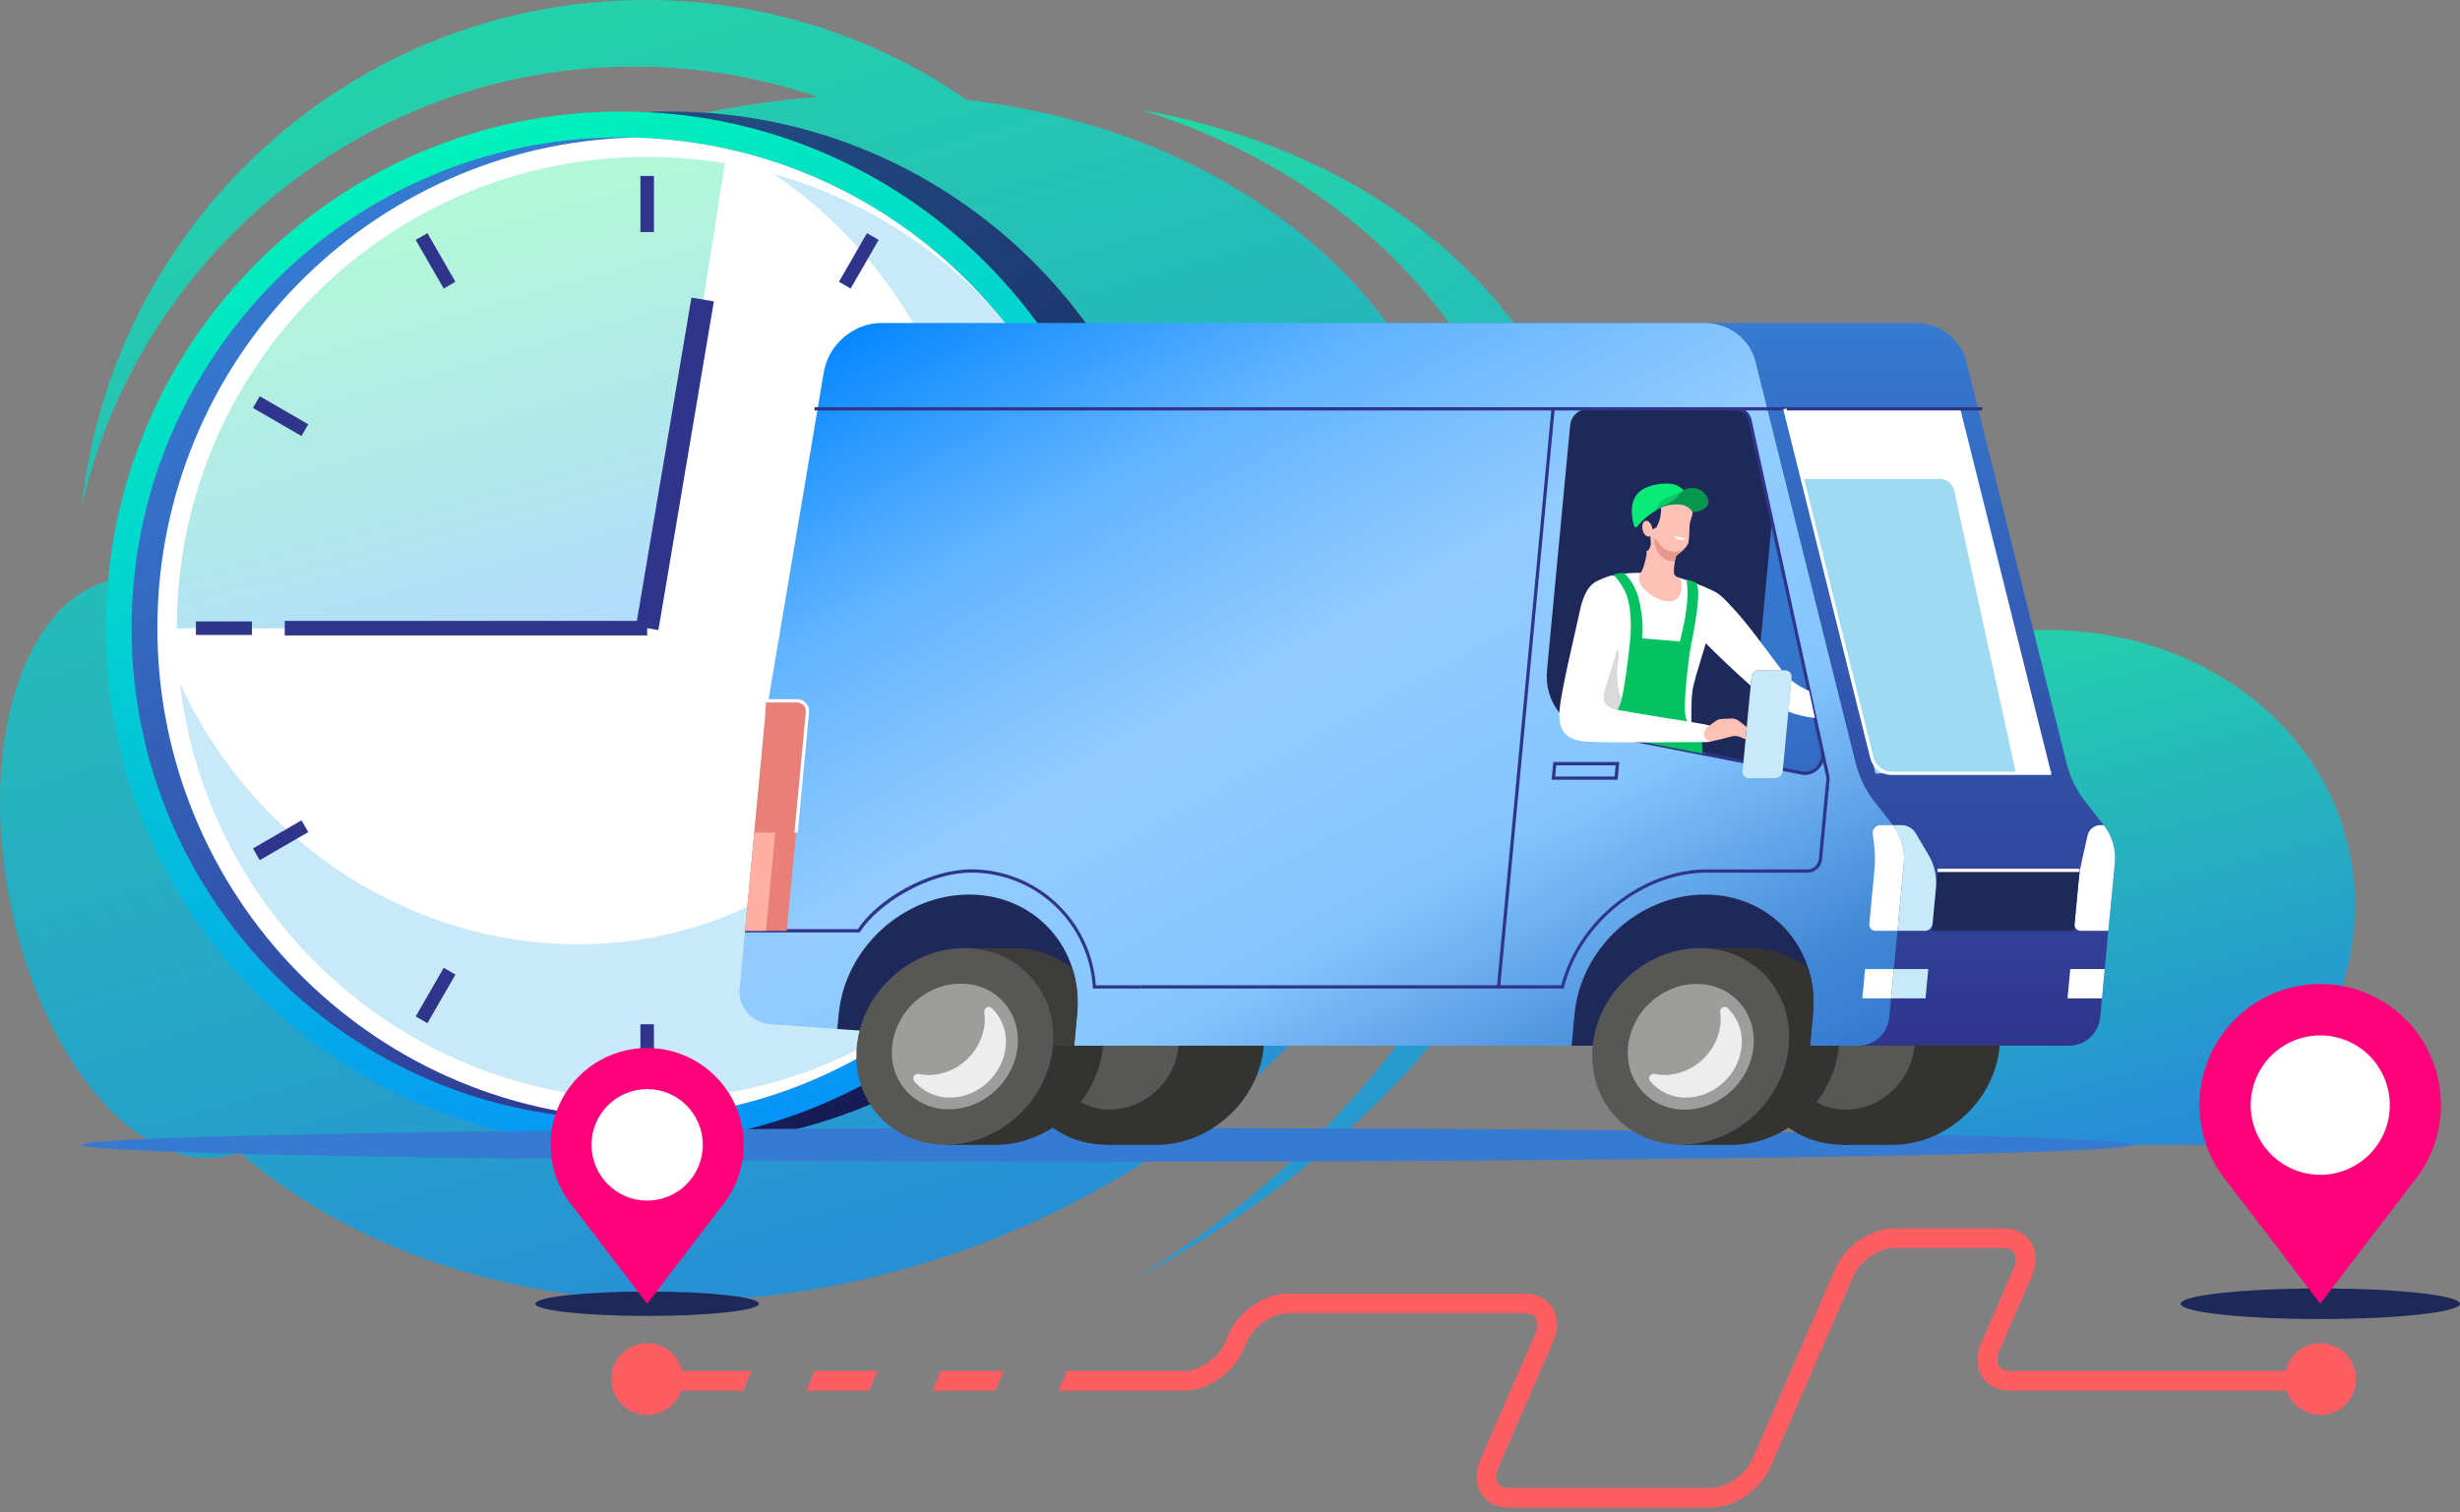 <?xml version="1.0" encoding="UTF-8"?> <svg xmlns="http://www.w3.org/2000/svg" width="540" height="332" viewBox="0 0 540 332" fill="none"><rect x="0" y="0" width="540" height="332" fill="#808080" stroke="none"/> <g opacity="0.85"> <path opacity="0.85" d="M515.973 188.082C509.399 153.942 472.774 132.326 434.185 139.805C395.595 147.283 369.651 181.02 376.257 215.168C379.133 230.096 387.761 242.628 399.773 251.383H487.305C508.701 236.825 520.693 212.569 515.973 188.082Z" fill="url(#paint0_linear_544_164)"></path> <path opacity="0.85" d="M318.675 96.695C302.636 54.389 261.348 27.588 212.221 21.934C191.486 7.611 166.891 -0.04 141.71 0C77.567 0 24.742 48.624 17.959 111.109C30.753 55.826 80.204 14.628 139.233 14.628C152.928 14.611 166.531 16.863 179.494 21.291C160.802 22.695 142.414 26.818 124.907 33.531C76.018 52.161 39.865 87.775 24.007 127.512C5.248 132.19 -4.554 163.085 2.069 197.422C8.81 232.394 30.038 257.692 49.478 253.928C50.525 253.723 51.553 253.436 52.556 253.072C91.482 286.54 154.91 296.127 215.692 272.95C297.641 241.722 343.748 162.809 318.675 96.695Z" fill="url(#paint1_linear_544_164)"></path> <path opacity="0.85" d="M250.436 24.096C286.067 35.326 314.937 58.211 329.677 90.922C358.698 155.33 323.005 235.754 249.253 280.659C330.811 237.649 372.979 154.984 343.958 90.576C327.837 54.801 292.99 31.826 250.436 24.096Z" fill="url(#paint2_linear_544_164)"></path> </g> <path d="M147.018 251.375C209.521 251.375 260.19 200.585 260.19 137.931C260.19 75.278 209.521 24.487 147.018 24.487C84.515 24.487 33.847 75.278 33.847 137.931C33.847 200.585 84.515 251.375 147.018 251.375Z" fill="url(#paint3_linear_544_164)"></path> <path d="M136.406 251.375C198.909 251.375 249.577 200.585 249.577 137.931C249.577 75.278 198.909 24.487 136.406 24.487C73.903 24.487 23.234 75.278 23.234 137.931C23.234 200.585 73.903 251.375 136.406 251.375Z" fill="url(#paint4_linear_544_164)"></path> <path d="M136.406 245.704C195.785 245.704 243.92 197.452 243.92 137.931C243.92 78.409 195.785 30.158 136.406 30.158C77.027 30.158 28.892 78.409 28.892 137.931C28.892 197.452 77.027 245.704 136.406 245.704Z" fill="url(#paint5_linear_544_164)"></path> <path d="M243.916 137.931C243.916 196.504 197.304 244.18 139.233 245.663C81.162 244.164 34.549 196.504 34.549 137.931C34.549 79.358 81.162 31.681 139.233 30.195C197.291 31.698 243.916 79.358 243.916 137.931Z" fill="white"></path> <path d="M243.916 137.931C243.954 163.385 234.968 188.024 218.56 207.451C208.891 218.165 197.086 226.727 183.909 232.581C170.732 238.434 156.476 241.451 142.063 241.434C89.107 241.434 45.464 201.487 39.499 150.01C42.989 157.632 47.429 164.781 52.711 171.285C85.545 211.775 143.246 219.295 181.601 188.058C219.956 156.821 224.434 98.664 191.609 58.158C185.377 50.45 178.026 43.725 169.802 38.205C188.579 43.46 205.488 53.937 218.572 68.424C234.973 87.849 243.955 112.483 243.916 137.931V137.931Z" fill="#C8E9F7"></path> <path d="M144.553 128.142L159.141 35.857C153.497 34.916 147.785 34.444 142.063 34.445C85.035 34.445 38.805 80.787 38.805 137.947H142.063L144.553 128.142Z" fill="url(#paint6_linear_544_164)"></path> <path d="M142.063 136.333H62.502V139.525H142.063V136.333Z" fill="#30358C"></path> <path d="M151.779 65.349L139.603 137.517L144.528 138.352L156.705 66.184L151.779 65.349Z" fill="#30358C"></path> <path d="M55.304 136.444H43.008V139.418H55.304V136.444Z" fill="#30358C"></path> <path d="M67.665 93.162L57.017 86.999L55.533 89.574L66.182 95.737L67.665 93.162Z" fill="#30358C"></path> <path d="M99.969 61.871L93.821 51.197L91.252 52.683L97.401 63.358L99.969 61.871Z" fill="#30358C"></path> <path d="M143.546 50.963V38.637H140.58V50.963H143.546Z" fill="#30358C"></path> <path d="M228.826 139.418H241.123V136.445H228.826V139.418Z" fill="#30358C"></path> <path d="M217.94 95.732L228.588 89.569L227.105 86.994L216.457 93.157L217.94 95.732Z" fill="#30358C"></path> <path d="M186.729 63.355L192.877 52.681L190.308 51.194L184.16 61.868L186.729 63.355Z" fill="#30358C"></path> <path d="M66.186 180.127L55.537 186.29L57.02 188.865L67.669 182.702L66.186 180.127Z" fill="#30358C"></path> <path d="M97.403 212.504L91.255 223.179L93.824 224.665L99.972 213.991L97.403 212.504Z" fill="#30358C"></path> <path d="M140.58 224.899V237.225H143.546V224.899H140.58Z" fill="#30358C"></path> <path d="M216.456 182.703L227.105 188.866L228.588 186.291L217.939 180.128L216.456 182.703Z" fill="#30358C"></path> <path d="M184.162 213.99L190.31 224.664L192.879 223.177L186.731 212.503L184.162 213.99Z" fill="#30358C"></path> <path d="M242.93 255.069C367.135 255.069 467.823 253.415 467.823 251.375C467.823 249.335 367.135 247.681 242.93 247.681C118.725 247.681 18.037 249.335 18.037 251.375C18.037 253.415 118.725 255.069 242.93 255.069Z" fill="#367AD1"></path> <path d="M257.93 208.225C269.819 208.225 278.541 217.882 277.416 229.8C276.29 241.718 265.744 251.375 253.859 251.375H242.865L246.936 208.225H257.93Z" fill="#333332"></path> <path d="M259.075 244.652C268.093 236.029 269.059 222.371 261.233 214.148C253.407 205.924 239.752 206.248 230.734 214.872C221.716 223.496 220.75 237.153 228.576 245.376C236.402 253.6 250.057 253.276 259.075 244.652Z" fill="#333332"></path> <path d="M253.973 239.366C259.745 233.849 260.365 225.109 255.357 219.845C250.349 214.581 241.611 214.787 235.839 220.304C230.068 225.821 229.448 234.561 234.456 239.825C239.463 245.089 248.202 244.883 253.973 239.366Z" fill="#575756"></path> <path d="M419.46 208.225C431.35 208.225 440.076 217.882 438.95 229.8C437.824 241.718 427.274 251.375 415.389 251.375H404.395L408.458 208.225H419.46Z" fill="#333332"></path> <path d="M420.594 244.647C429.612 236.024 430.579 222.366 422.753 214.143C414.927 205.919 401.272 206.244 392.254 214.867C383.235 223.491 382.269 237.148 390.095 245.372C397.921 253.595 411.576 253.271 420.594 244.647Z" fill="#333332"></path> <path d="M415.513 239.377C421.284 233.86 421.904 225.12 416.896 219.856C411.888 214.592 403.15 214.798 397.378 220.315C391.607 225.832 390.987 234.572 395.995 239.836C401.002 245.099 409.741 244.894 415.513 239.377Z" fill="#575756"></path> <path d="M384.162 208.225C396.051 208.225 404.773 217.882 403.652 229.8C402.53 241.718 391.976 251.375 380.091 251.375H369.097L373.168 208.225H384.162Z" fill="#333332"></path> <path d="M222.631 208.225C234.517 208.225 243.243 217.882 242.117 229.8C240.991 241.718 230.445 251.375 218.556 251.375H207.562L211.633 208.225H222.631Z" fill="#333332"></path> <path d="M457.783 176.057C455.803 173.525 454.38 170.602 453.609 167.479L431.679 79.535C430.393 74.379 425.878 70.92 420.438 70.92H305.816L290.854 229.615H454.303C455.973 229.582 457.573 228.941 458.806 227.812C460.039 226.683 460.82 225.142 461.004 223.479L464.2 189.635C464.518 186.614 463.661 183.585 461.809 181.18L457.783 176.057Z" fill="url(#paint7_linear_544_164)"></path> <path d="M415.516 181.18L411.49 176.057C409.51 173.525 408.088 170.602 407.316 167.479L385.386 79.535C384.1 74.379 379.585 70.92 374.145 70.92H193.462C187.369 70.92 181.864 75.627 180.837 81.718L167.867 158.58L162.37 216.795C162.254 217.777 162.34 218.772 162.622 219.719C162.904 220.667 163.377 221.546 164.011 222.304C164.644 223.062 165.426 223.681 166.308 224.125C167.189 224.568 168.152 224.826 169.137 224.883L235.786 229.615H408.01C409.68 229.582 411.281 228.941 412.514 227.812C413.747 226.683 414.528 225.142 414.711 223.479L417.907 189.635C418.225 186.614 417.369 183.585 415.516 181.18V181.18Z" fill="url(#paint8_linear_544_164)"></path> <path d="M183.795 225.929L184.108 222.655C185.476 208.167 198.298 196.422 212.751 196.422C227.204 196.422 237.811 208.167 236.443 222.655L235.786 229.615L183.795 225.929Z" fill="#1E2859"></path> <path d="M344.981 229.615L345.638 222.655C347.006 208.167 359.828 196.422 374.281 196.422C388.734 196.422 399.342 208.167 397.974 222.655L397.317 229.615H344.981Z" fill="#1E2859"></path> <path d="M397.974 222.654L397.321 229.614H371.151L373.168 208.2H384.162C388.851 208.146 393.405 209.774 397 212.791C397.975 215.982 398.306 219.335 397.974 222.654Z" fill="#333332"></path> <path d="M385.3 244.649C394.318 236.026 395.284 222.368 387.458 214.145C379.632 205.921 365.977 206.245 356.959 214.869C347.941 223.493 346.975 237.15 354.801 245.373C362.627 253.597 376.282 253.273 385.3 244.649Z" fill="#575756"></path> <path d="M380.21 239.375C385.982 233.858 386.601 225.118 381.593 219.854C376.586 214.591 367.847 214.796 362.076 220.313C356.304 225.831 355.684 234.57 360.692 239.834C365.7 245.098 374.438 244.893 380.21 239.375Z" fill="#9D9D9C"></path> <path d="M377.597 222.235C377.76 223.372 377.745 224.528 377.552 225.661C377.066 228.362 375.716 230.832 373.707 232.698C371.698 234.563 369.138 235.723 366.414 236.002C365.344 236.095 364.266 236.033 363.214 235.816C362.347 235.631 361.636 236.681 362.186 237.352C363.151 238.518 364.365 239.451 365.738 240.082C367.112 240.713 368.609 241.026 370.12 240.997C376.282 240.972 381.767 235.878 382.301 229.717C382.459 228.173 382.261 226.612 381.722 225.157C381.184 223.701 380.319 222.388 379.195 221.32C378.562 220.715 377.469 221.349 377.597 222.235Z" fill="#EDEDED"></path> <path d="M408.803 219.212H415.114L415.722 212.771H409.411L408.803 219.212Z" fill="white"></path> <path d="M355.083 171.214H340.597L340.963 167.318H355.461L355.083 171.214ZM341.386 170.493H354.426L354.66 168.043H341.616L341.386 170.493Z" fill="#30358C"></path> <path d="M396.815 191.616H374.77V190.895H396.815C397.421 190.882 398.002 190.649 398.45 190.239C398.898 189.83 399.183 189.271 399.251 188.667L400.936 170.819L401.651 170.889L399.966 188.733C399.879 189.515 399.511 190.238 398.931 190.768C398.352 191.299 397.6 191.6 396.815 191.616Z" fill="#30358C"></path> <path d="M343.268 217.058H250.42V216.338H342.725C346.423 202.039 360.461 190.879 374.77 190.879V191.6C360.662 191.6 346.834 202.665 343.333 216.786L343.268 217.058Z" fill="#30358C"></path> <path d="M250.437 217.058H239.882V216.72C239.464 209.925 236.479 203.544 231.533 198.877C226.587 194.21 220.053 191.607 213.261 191.599C203.766 191.599 192.768 198.431 188.837 204.559L188.73 204.724H163.546V204.003H188.319C190.459 200.758 194.276 197.484 198.828 195.001C203.692 192.345 208.811 190.883 213.24 190.883C220.155 190.897 226.81 193.527 231.875 198.247C236.939 202.967 240.04 209.429 240.556 216.341H250.437V217.058Z" fill="#30358C"></path> <path d="M339.587 147.184L344.669 93.343C344.776 92.372 345.232 91.474 345.952 90.816C346.671 90.157 347.606 89.783 348.58 89.764H380.961C381.698 89.749 382.418 89.99 382.996 90.448C383.575 90.905 383.977 91.55 384.133 92.272L400.044 165.164C400.611 167.747 398.138 170.259 395.525 169.752L349.479 160.766C343.136 159.502 338.962 153.811 339.587 147.184Z" fill="#1E2859"></path> <path d="M236.443 222.654L235.786 229.614H209.616L211.633 208.2H222.627C227.316 208.146 231.87 209.774 235.466 212.791C236.442 215.981 236.774 219.334 236.443 222.654Z" fill="#3C3C3B"></path> <path d="M223.773 244.658C232.791 236.034 233.758 222.377 225.932 214.154C218.106 205.93 204.451 206.254 195.433 214.878C186.415 223.501 185.448 237.159 193.274 245.382C201.1 253.606 214.755 253.282 223.773 244.658Z" fill="#575756"></path> <path d="M218.672 239.297C224.443 233.779 225.06 225.039 220.052 219.776C215.043 214.513 206.305 214.72 200.534 220.238C194.764 225.757 194.146 234.496 199.154 239.759C204.163 245.022 212.901 244.815 218.672 239.297Z" fill="#9D9D9C"></path> <path d="M216.066 222.235C216.227 223.372 216.212 224.528 216.021 225.661C215.535 228.362 214.185 230.832 212.176 232.698C210.167 234.563 207.607 235.723 204.883 236.002C203.813 236.095 202.735 236.033 201.683 235.816C200.812 235.631 200.105 236.681 200.651 237.352C201.617 238.518 202.831 239.451 204.205 240.082C205.579 240.713 207.078 241.026 208.589 240.997C214.751 240.972 220.236 235.878 220.766 229.717C220.925 228.173 220.729 226.613 220.191 225.157C219.653 223.7 218.789 222.388 217.664 221.32C217.031 220.715 215.938 221.349 216.066 222.235Z" fill="#EDEDED"></path> <path d="M450.264 169.798H411.757L391.799 89.765H430.302L450.264 169.798Z" fill="white"></path> <path d="M422.673 219.212H415.114L415.722 212.771H423.281L422.673 219.212Z" fill="#C8E9F7"></path> <path d="M461.406 219.212H453.847L454.455 212.771H462.014L461.406 219.212Z" fill="white"></path> <path d="M462.807 204.383H456.776C456.58 204.386 456.386 204.348 456.206 204.27C456.026 204.192 455.866 204.076 455.734 203.931C455.603 203.785 455.505 203.613 455.445 203.426C455.386 203.239 455.368 203.041 455.391 202.846L456.258 193.638C456.424 191.943 456.699 190.261 457.08 188.602L458.259 183.4C458.405 182.779 458.753 182.224 459.249 181.822C459.744 181.42 460.358 181.195 460.995 181.181H461.817C463.672 183.584 464.53 186.613 464.212 189.635L462.807 204.383Z" fill="white"></path> <path d="M340.561 89.714L328.589 216.664L329.305 216.732L341.277 89.782L340.561 89.714Z" fill="#30358C"></path> <path d="M435.133 89.406H178.804V90.127H435.133V89.406Z" fill="#30358C"></path> <path d="M400.402 165.052L399.7 165.206L400.947 170.915L401.649 170.76L400.402 165.052Z" fill="#30358C"></path> <path d="M411.091 183.042L411.4 185.567C411.617 187.364 411.639 189.18 411.465 190.982L410.348 202.846C410.324 203.041 410.343 203.239 410.402 203.426C410.461 203.613 410.56 203.785 410.691 203.931C410.822 204.076 410.983 204.192 411.163 204.27C411.342 204.348 411.537 204.386 411.732 204.383H416.514L417.907 189.635C418.225 186.614 417.369 183.586 415.516 181.181H412.764C412.529 181.184 412.298 181.236 412.084 181.334C411.871 181.431 411.68 181.571 411.523 181.746C411.366 181.921 411.246 182.126 411.172 182.349C411.098 182.572 411.071 182.808 411.091 183.042V183.042Z" fill="white"></path> <path d="M455.248 204.382H424.074L425.327 191.109H456.501L455.248 204.382Z" fill="#1E2859"></path> <path d="M423.42 187.872L420.52 182.959C420.19 182.407 419.721 181.952 419.16 181.64C418.599 181.328 417.965 181.169 417.324 181.18H415.516C417.369 183.585 418.225 186.613 417.907 189.635L416.514 204.382H422.541C422.959 204.375 423.36 204.214 423.669 203.932C423.977 203.649 424.173 203.263 424.217 202.846L424.957 195.021C425.209 192.536 424.671 190.034 423.42 187.872V187.872Z" fill="#C8E9F7"></path> <path d="M168.16 153.864L167.868 158.58L163.546 204.382H172.712L177.231 156.422C177.27 156.097 177.238 155.768 177.14 155.456C177.041 155.145 176.876 154.858 176.657 154.616C176.439 154.373 176.17 154.181 175.871 154.051C175.572 153.922 175.248 153.858 174.922 153.864H168.16Z" fill="#E87F79"></path> <path d="M170.169 182.791H165.584L163.546 204.382H168.131L170.169 182.791Z" fill="#FFAFA3"></path> <path d="M175.106 182.823L174.391 182.758L176.881 156.401C176.912 156.125 176.884 155.846 176.8 155.581C176.716 155.316 176.577 155.072 176.392 154.865C176.206 154.663 175.98 154.503 175.728 154.396C175.476 154.288 175.204 154.234 174.93 154.239H168.159V153.518H174.93C175.304 153.513 175.675 153.586 176.018 153.735C176.361 153.883 176.67 154.103 176.922 154.379C177.175 154.66 177.366 154.991 177.482 155.351C177.598 155.711 177.637 156.091 177.596 156.467L175.106 182.823Z" fill="white"></path> <path d="M442.532 169.793H411.745L395.64 105.174H425.799C426.536 105.159 427.255 105.401 427.833 105.859C428.412 106.316 428.814 106.961 428.971 107.682L442.532 169.793Z" fill="#A0D9F2"></path> <path d="M395.537 169.732L384.905 167.673C384.419 166.033 384.255 164.314 384.424 162.612L388.972 114.429L400.065 165.144C400.607 167.726 398.138 170.238 395.537 169.732Z" fill="url(#paint9_linear_544_164)"></path> <path d="M396.215 170.156C395.965 170.155 395.714 170.131 395.468 170.086L349.422 161.1L349.562 160.391L395.603 169.377C396.171 169.476 396.754 169.432 397.3 169.249C397.846 169.067 398.339 168.751 398.734 168.331C399.139 167.934 399.439 167.441 399.607 166.898C399.775 166.356 399.805 165.779 399.695 165.222L383.78 92.35C383.643 91.708 383.286 91.134 382.771 90.728C382.256 90.322 381.616 90.109 380.961 90.127V89.394C381.781 89.374 382.583 89.642 383.227 90.152C383.87 90.662 384.316 91.381 384.486 92.186L400.398 165.053C400.534 165.728 400.5 166.425 400.299 167.083C400.098 167.741 399.736 168.339 399.247 168.821C398.856 169.235 398.387 169.567 397.866 169.796C397.345 170.025 396.784 170.147 396.215 170.156V170.156Z" fill="#30358C"></path> <path d="M450.26 170.156H415.393C414.286 170.179 413.204 169.825 412.325 169.152C411.445 168.478 410.819 167.526 410.549 166.449L391.45 89.851L392.148 89.674L411.248 166.272C411.477 167.194 412.013 168.01 412.766 168.587C413.519 169.164 414.445 169.467 415.393 169.447H450.26V170.156Z" fill="white"></path> <path d="M383.903 170.852H389.654C390.072 170.845 390.473 170.686 390.782 170.404C391.09 170.121 391.286 169.736 391.331 169.32L393.274 148.729C393.297 148.534 393.279 148.336 393.22 148.149C393.161 147.962 393.062 147.79 392.931 147.644C392.8 147.499 392.639 147.383 392.459 147.305C392.279 147.227 392.085 147.189 391.889 147.193H386.138C385.72 147.201 385.319 147.362 385.011 147.644C384.703 147.927 384.507 148.312 384.461 148.729L382.518 169.32C382.495 169.514 382.514 169.711 382.574 169.898C382.633 170.084 382.732 170.256 382.863 170.401C382.994 170.546 383.155 170.662 383.334 170.739C383.514 170.817 383.707 170.855 383.903 170.852Z" fill="#C8E9F7"></path> <path d="M456.501 190.747H425.327V191.468H456.501V190.747Z" fill="white"></path> <path d="M117.532 286.264C117.532 287.747 128.514 288.949 142.063 288.949C155.612 288.949 166.59 287.747 166.59 286.264C166.59 284.782 155.608 283.579 142.063 283.579C128.518 283.579 117.532 284.782 117.532 286.264Z" fill="#1E2859"></path> <path d="M126.008 265.241C123.355 262.159 121.641 258.378 121.07 254.348C120.498 250.318 121.093 246.208 122.784 242.507C124.475 238.806 127.19 235.67 130.608 233.471C134.025 231.272 138 230.103 142.061 230.103C146.122 230.103 150.098 231.272 153.515 233.471C156.933 235.67 159.648 238.806 161.339 242.507C163.03 246.208 163.625 250.318 163.053 254.348C162.482 258.378 160.767 262.159 158.115 265.241L142.063 286.277L126.008 265.241Z" fill="#FF007A"></path> <path d="M142.063 263.619C148.808 263.619 154.277 258.137 154.277 251.375C154.277 244.613 148.808 239.132 142.063 239.132C135.317 239.132 129.849 244.613 129.849 251.375C129.849 258.137 135.317 263.619 142.063 263.619Z" fill="white"></path> <path d="M509.325 289.625C526.259 289.625 539.986 288.122 539.986 286.268C539.986 284.415 526.259 282.912 509.325 282.912C492.392 282.912 478.665 284.415 478.665 286.268C478.665 288.122 492.392 289.625 509.325 289.625Z" fill="#1E2859"></path> <path d="M489.257 259.974C485.941 256.121 483.799 251.396 483.084 246.358C482.37 241.321 483.114 236.184 485.228 231.558C487.341 226.932 490.736 223.012 495.007 220.263C499.279 217.515 504.248 216.054 509.324 216.054C514.399 216.054 519.368 217.515 523.64 220.263C527.911 223.012 531.306 226.932 533.419 231.558C535.533 236.184 536.277 241.321 535.563 246.358C534.848 251.396 532.706 256.121 529.39 259.974L509.326 286.269L489.257 259.974Z" fill="#FF007A"></path> <path d="M523.43 248.506C526.657 240.697 522.958 231.746 515.168 228.511C507.379 225.277 498.448 228.985 495.222 236.793C491.995 244.602 495.694 253.554 503.484 256.788C511.273 260.022 520.204 256.314 523.43 248.506Z" fill="white"></path> <path d="M149.816 304.074C150.51 299.786 147.605 295.745 143.327 295.049C139.05 294.353 135.019 297.265 134.325 301.553C133.63 305.841 136.535 309.882 140.813 310.578C145.091 311.274 149.121 308.362 149.816 304.074Z" fill="#FE5D62"></path> <path d="M517.095 304.078C517.79 299.79 514.885 295.749 510.607 295.053C506.329 294.357 502.299 297.269 501.604 301.557C500.91 305.845 503.815 309.886 508.093 310.582C512.37 311.278 516.401 308.366 517.095 304.078Z" fill="#FE5D62"></path> <path d="M164.996 301.016H142.063V305.344H163.114L164.996 301.016Z" fill="#FE5D62"></path> <path d="M192.69 301.016H178.845L176.959 305.344H190.804L192.69 301.016Z" fill="#FE5D62"></path> <path d="M441.3 301.016C440.61 301.016 439.369 300.88 438.777 299.97C438.252 299.146 438.305 297.911 438.917 296.486L445.967 280.285C447.175 277.513 447.101 274.746 445.766 272.699C444.5 270.763 442.319 269.697 439.628 269.697H415.8C410.718 269.697 405.044 273.588 402.883 278.555L384.65 320.425C383.176 323.818 379.071 326.684 375.69 326.684H331.321C330.63 326.684 329.39 326.548 328.798 325.642C328.272 324.819 328.321 323.583 328.938 322.159L340.922 294.616C342.129 291.844 342.056 289.077 340.716 287.03C339.455 285.095 337.273 284.028 334.583 284.028H282.678C277.596 284.028 271.919 287.92 269.758 292.886L268.936 294.768C267.457 298.162 263.357 301.028 259.976 301.028H234.217L232.335 305.356H259.976C265.058 305.356 270.731 301.465 272.892 296.498L273.714 294.616C275.189 291.223 279.293 288.356 282.674 288.356H334.595C335.281 288.356 336.526 288.492 337.117 289.402C337.643 290.226 337.59 291.461 336.978 292.886L324.994 320.425C323.79 323.2 323.864 325.964 325.199 328.01C326.465 329.946 328.642 331.013 331.337 331.013H375.707C380.789 331.013 386.462 327.125 388.627 322.159L406.815 280.285C408.294 276.891 412.394 274.025 415.775 274.025H439.603C440.293 274.025 441.534 274.161 442.126 275.071C442.652 275.895 442.598 277.13 441.986 278.555L434.936 294.756C433.728 297.528 433.802 300.295 435.137 302.342C436.403 304.277 438.584 305.344 441.275 305.344H509.301V301.016H441.3Z" fill="#FE5D62"></path> <path d="M220.38 301.016H206.535L204.649 305.344H218.494L220.38 301.016Z" fill="#FE5D62"></path> <path d="M375.427 129.476C373.99 128.653 369.425 127.005 367.889 126.692C364.674 125.976 361.381 125.681 358.09 125.815C356.644 125.902 354.262 126.062 353.16 127.178C352.253 128.101 351.575 129.723 351.164 131.017C350.096 134.369 350.305 142.856 350.19 145.9C350.075 148.815 349.623 150.57 349.147 152.761C348.67 154.952 348.325 156.43 347.824 158.563C347.631 159.366 347.655 159.947 347.939 160.342C348.447 160.51 348.964 160.647 349.488 160.754L352.31 161.302C357.367 161.788 367.922 162.784 369.61 162.71C369.952 162.705 370.284 162.595 370.563 162.397C370.841 162.198 371.054 161.92 371.171 161.598C371.488 160.433 371.019 154.713 371.553 151.443C372.087 148.173 375.83 137.647 376.483 133.619C376.849 131.585 376.89 130.3 375.427 129.476Z" fill="white"></path> <path d="M356.718 154.754C355.547 153.424 354.45 149.363 355.28 145.047C355.888 141.88 353.226 139.562 350.272 140.599C350.235 142.77 350.239 144.718 350.194 145.9C350.079 148.815 349.627 150.57 349.155 152.761C348.682 154.951 348.333 156.43 347.828 158.563C347.635 159.366 347.659 159.947 347.943 160.342C348.45 160.51 348.968 160.647 349.492 160.754L352.314 161.302L355.576 161.615C356.044 161.268 356.438 160.831 356.734 160.33C358.505 157.455 357.926 156.137 356.718 154.754Z" fill="#DADADA"></path> <path d="M371.442 111.912C370.949 109.8 368.743 108.478 365.724 108.305C363.324 108.165 361.139 109.512 360.305 111.328C359.512 113.061 359.282 115.924 361.336 120.256C361.829 121.29 360.851 124.267 360.679 124.724C360.268 125.795 360.079 125.811 359.857 126.371C359.076 128.484 362.971 131.906 366.262 132.05C369.331 132.182 369.236 128.476 369.051 127.623C368.903 126.944 368.328 126.837 368.012 126.623C367.49 126.273 367.424 125.96 367.441 125.305C367.441 125.173 367.441 125.029 367.47 124.864C367.544 124.148 367.638 122.315 368.082 121.928C368.46 121.598 368.653 121.483 369.076 121.145C369.499 120.808 370.469 119.852 370.633 119.132C370.871 118.094 370.818 116.27 370.9 115.228C371.019 113.922 371.751 113.226 371.442 111.912Z" fill="#FEC1B5"></path> <path d="M364.261 119.432C364.109 119.243 363.296 118.015 363.172 118.172C362.942 118.468 363.382 120.231 363.78 120.968C364.046 121.49 364.417 121.952 364.868 122.325C365.32 122.698 365.843 122.973 366.406 123.134C366.82 123.229 367.248 123.242 367.667 123.171C367.749 122.685 367.86 122.125 368.078 121.936C368.46 121.611 368.649 121.491 369.068 121.154C369.218 121.037 369.349 120.898 369.458 120.742C368.574 121.159 367.574 121.257 366.626 121.018C365.679 120.779 364.843 120.219 364.261 119.432V119.432Z" fill="#E8988C"></path> <path d="M366.036 106.801C363.185 106.616 360.075 107.79 359.639 109.684C359.479 110.401 359.549 111.105 359.113 111.583C357.881 112.909 358.924 115.701 359.323 116.726C359.869 118.159 361.196 121.145 361.681 120.947C361.977 120.828 362.408 119.819 362.379 119.378C362.314 118.439 362.281 117.459 362.133 116.529C362.064 116.322 362.046 116.102 362.079 115.887C362.113 115.672 362.197 115.468 362.326 115.293C362.437 115.54 362.687 116.257 362.687 116.257L363.587 115.816C364.409 114.365 364.759 112.694 364.59 111.035C364.78 110.793 365.025 110.599 365.304 110.471C366.771 109.832 368.024 106.929 366.036 106.801Z" fill="#1E2859"></path> <path d="M362.646 115.8C362.88 116.747 362.609 117.645 362.038 117.801C361.467 117.958 360.806 117.324 360.58 116.377C360.354 115.429 360.617 114.532 361.188 114.375C361.759 114.219 362.412 114.857 362.646 115.8Z" fill="#FEC1B5"></path> <path d="M358.555 115.03C358.637 115.413 358.966 116.121 359.376 115.623C360.436 114.284 361.728 113.147 363.189 112.267C364.182 111.57 365.297 111.067 366.476 110.784C368.034 110.419 369.668 110.574 371.13 111.225C371.356 111.336 371.574 111.072 371.471 110.689C371.06 109.153 370.329 107.971 368.423 106.74C367.026 105.838 364.019 106.155 362.26 106.703C357.848 108.095 357.836 111.752 358.555 115.03Z" fill="#08EB77"></path> <path d="M363.756 111.776C364.109 111.566 365.284 111.047 365.962 110.693C366.642 110.335 367.286 109.912 367.885 109.429C368.448 108.988 368.912 108.193 369.861 107.642C370.181 107.448 370.54 107.327 370.913 107.287C370.991 107.287 370.888 107.176 370.411 107.337C369.421 107.675 367.889 108.535 366.956 108.84C364.524 109.643 363.67 111.167 363.53 111.817C363.509 111.929 363.592 111.871 363.756 111.776Z" fill="#0DC868"></path> <path d="M363.608 111.825C364.988 111.002 367.116 110.392 368.661 108.531C368.966 108.152 369.343 107.838 369.77 107.605C370.196 107.372 370.665 107.226 371.148 107.175C371.631 107.124 372.119 107.168 372.585 107.306C373.05 107.444 373.485 107.673 373.862 107.979C374.454 108.494 375.333 109.663 374.939 110.763C374.581 111.751 372.979 112.307 372.104 112.431C371.693 112.488 371.578 112.431 371.401 112.213C370.991 111.68 370.448 111.264 369.828 111.006C368.628 110.532 366.512 110.775 365.366 111.162C364.822 111.382 364.293 111.635 363.78 111.92C363.554 112.068 363.411 111.949 363.608 111.825Z" fill="#08954D"></path> <path d="M370 118.267C369.976 118.427 369.396 118.679 368.694 118.563C367.991 118.448 367.535 117.909 367.597 117.764C367.658 117.62 368.123 117.896 368.829 118.003C369.536 118.11 370.021 118.106 370 118.267Z" fill="white"></path> <path d="M384.462 148.721C384.508 148.305 384.703 147.919 385.011 147.636C385.32 147.354 385.72 147.193 386.138 147.185H391.154C388.792 144.162 384.055 137.466 381.04 134.221C378.484 131.466 376.409 128.649 372.749 129.316C371.159 129.604 370.617 132.318 370.756 134.048C370.876 135.51 371.578 138.03 372.597 139.241C374.557 141.576 380.193 146.909 384.289 150.566L384.462 148.721Z" fill="white"></path> <path d="M397.111 151.706C395.703 151.118 394.388 150.325 393.208 149.354L392.555 156.252C394.325 156.936 396.173 157.394 398.056 157.616L398.41 157.653L397.111 151.706Z" fill="white"></path> <path d="M373.739 165.478L349.5 160.746C348.944 160.644 348.395 160.506 347.856 160.334C348.032 160.171 348.223 160.026 348.428 159.902C349.886 159 351.948 158.868 353.296 157.777C354.571 156.792 355.484 155.412 355.892 153.852C356.669 150.611 357.466 144.45 357.799 140.913C358.045 138.265 358.246 133.953 357.01 130.51C356.397 129.051 355.536 127.709 354.467 126.544C354.154 126.211 354.13 126.132 354.434 126.05C354.845 125.951 355.638 125.865 356.036 125.807C356.435 125.749 356.665 125.968 356.989 126.293C358.245 127.698 359.159 129.375 359.66 131.194C360.431 134.121 360.717 137.155 360.506 140.175C362.741 140.336 366.57 140.653 368.755 140.843C370.066 135.728 370.773 131.111 370.292 127.891C370.218 127.384 370.169 127.166 370.448 127.269C370.801 127.401 371.582 127.648 372.063 127.817C372.473 127.961 372.584 128.603 372.634 128.793C373.287 131.239 371.759 138.878 371.159 141.992C370.666 144.553 370.078 150.228 369.971 152.324C369.873 154.206 369.631 156.084 370.173 157.945C370.502 158.915 371 159.819 371.644 160.614C372.56 161.611 373.501 161.85 373.603 163.003C373.648 163.382 373.698 164.37 373.739 165.478Z" fill="#04C261"></path> <path d="M342.364 155.569C342.828 151.081 345.872 138.479 346.612 134.978C347.023 132.993 347.791 129.143 350.309 127.714C351.36 127.17 352.461 126.729 353.596 126.396C353.768 126.335 353.955 126.333 354.129 126.39C354.302 126.448 354.451 126.561 354.553 126.713C355.469 127.805 355.979 129.11 356.562 130.831C357.269 132.891 356.628 136.44 355.905 139.34C354.857 143.561 352.943 149.137 352.207 151.789C351.209 155.339 354.261 155.705 355.264 155.907C358.493 156.55 372.342 158.67 374.368 159.074C376.594 159.519 376.75 160.721 376.652 161.743C376.594 162.319 375.781 162.937 374.598 162.941C371.253 162.941 355.289 163.069 350.165 162.941C346.012 162.785 341.653 162.513 342.364 155.569Z" fill="white"></path> <path d="M383.431 159.642C382.798 159.127 382.198 158.653 381.861 158.406C381.431 158.05 380.908 157.825 380.353 157.76C379.293 157.76 378.262 157.85 377.597 157.908C376.861 157.966 375.933 158.859 375.132 159.378C374.331 159.897 373.665 161.025 374.31 162.071C374.622 162.586 375.415 162.813 376.101 162.685C377.022 162.516 378.821 162.051 379.84 161.759C380.238 161.626 380.658 161.573 381.077 161.605C381.495 161.637 381.903 161.752 382.276 161.944C382.625 162.1 382.929 162.224 383.201 162.319L383.431 159.642Z" fill="#FEC1B5"></path> <defs> <linearGradient id="paint0_linear_544_164" x1="408.486" y1="127.164" x2="445.699" y2="270.114" gradientUnits="userSpaceOnUse"> <stop stop-color="#00FFB2"></stop> <stop offset="1" stop-color="#0788FF"></stop> </linearGradient> <linearGradient id="paint1_linear_544_164" x1="76.359" y1="-28.204" x2="178.468" y2="328.225" gradientUnits="userSpaceOnUse"> <stop stop-color="#00FFB2"></stop> <stop offset="1" stop-color="#0788FF"></stop> </linearGradient> <linearGradient id="paint2_linear_544_164" x1="273.619" y1="-1.234" x2="442.872" y2="208.679" gradientUnits="userSpaceOnUse"> <stop stop-color="#00FFB2"></stop> <stop offset="1" stop-color="#0788FF"></stop> </linearGradient> <linearGradient id="paint3_linear_544_164" x1="203.614" y1="236.196" x2="90.013" y2="39.904" gradientUnits="userSpaceOnUse"> <stop stop-color="#181B53"></stop> <stop offset="1" stop-color="#234F87"></stop> </linearGradient> <linearGradient id="paint4_linear_544_164" x1="76.331" y1="2.087" x2="166.868" y2="278.781" gradientUnits="userSpaceOnUse"> <stop stop-color="#00FFB2"></stop> <stop offset="1" stop-color="#0788FF"></stop> </linearGradient> <linearGradient id="paint5_linear_544_164" x1="190.171" y1="231.282" x2="82.248" y2="44.804" gradientUnits="userSpaceOnUse"> <stop stop-color="#30358C"></stop> <stop offset="1" stop-color="#367AD1"></stop> </linearGradient> <linearGradient id="paint6_linear_544_164" x1="67.034" y1="24.226" x2="103.4" y2="153.754" gradientUnits="userSpaceOnUse"> <stop stop-color="#00FF57" stop-opacity="0.3"></stop> <stop offset="1" stop-color="#0788FF" stop-opacity="0.31"></stop> </linearGradient> <linearGradient id="paint7_linear_544_164" x1="376.999" y1="229.615" x2="376.999" y2="70.92" gradientUnits="userSpaceOnUse"> <stop stop-color="#30358C"></stop> <stop offset="1" stop-color="#367AD1"></stop> </linearGradient> <linearGradient id="paint8_linear_544_164" x1="227.145" y1="51.021" x2="345.29" y2="265.772" gradientUnits="userSpaceOnUse"> <stop stop-color="#0788FF"></stop> <stop offset="0.22" stop-color="#61B3FF"></stop> <stop offset="0.45" stop-color="#94CCFF"></stop> <stop offset="0.68" stop-color="#85C5FF"></stop> <stop offset="0.91" stop-color="#4187D5"></stop> <stop offset="1" stop-color="#367AD1"></stop> </linearGradient> <linearGradient id="paint9_linear_544_164" x1="411.028" y1="241.059" x2="371.906" y2="116.354" gradientUnits="userSpaceOnUse"> <stop stop-color="#30358C"></stop> <stop offset="0.02" stop-color="#30388F"></stop> <stop offset="0.27" stop-color="#3355AC"></stop> <stop offset="0.52" stop-color="#3569C0"></stop> <stop offset="0.76" stop-color="#3676CD"></stop> <stop offset="1" stop-color="#367AD1"></stop> </linearGradient> </defs> </svg> 